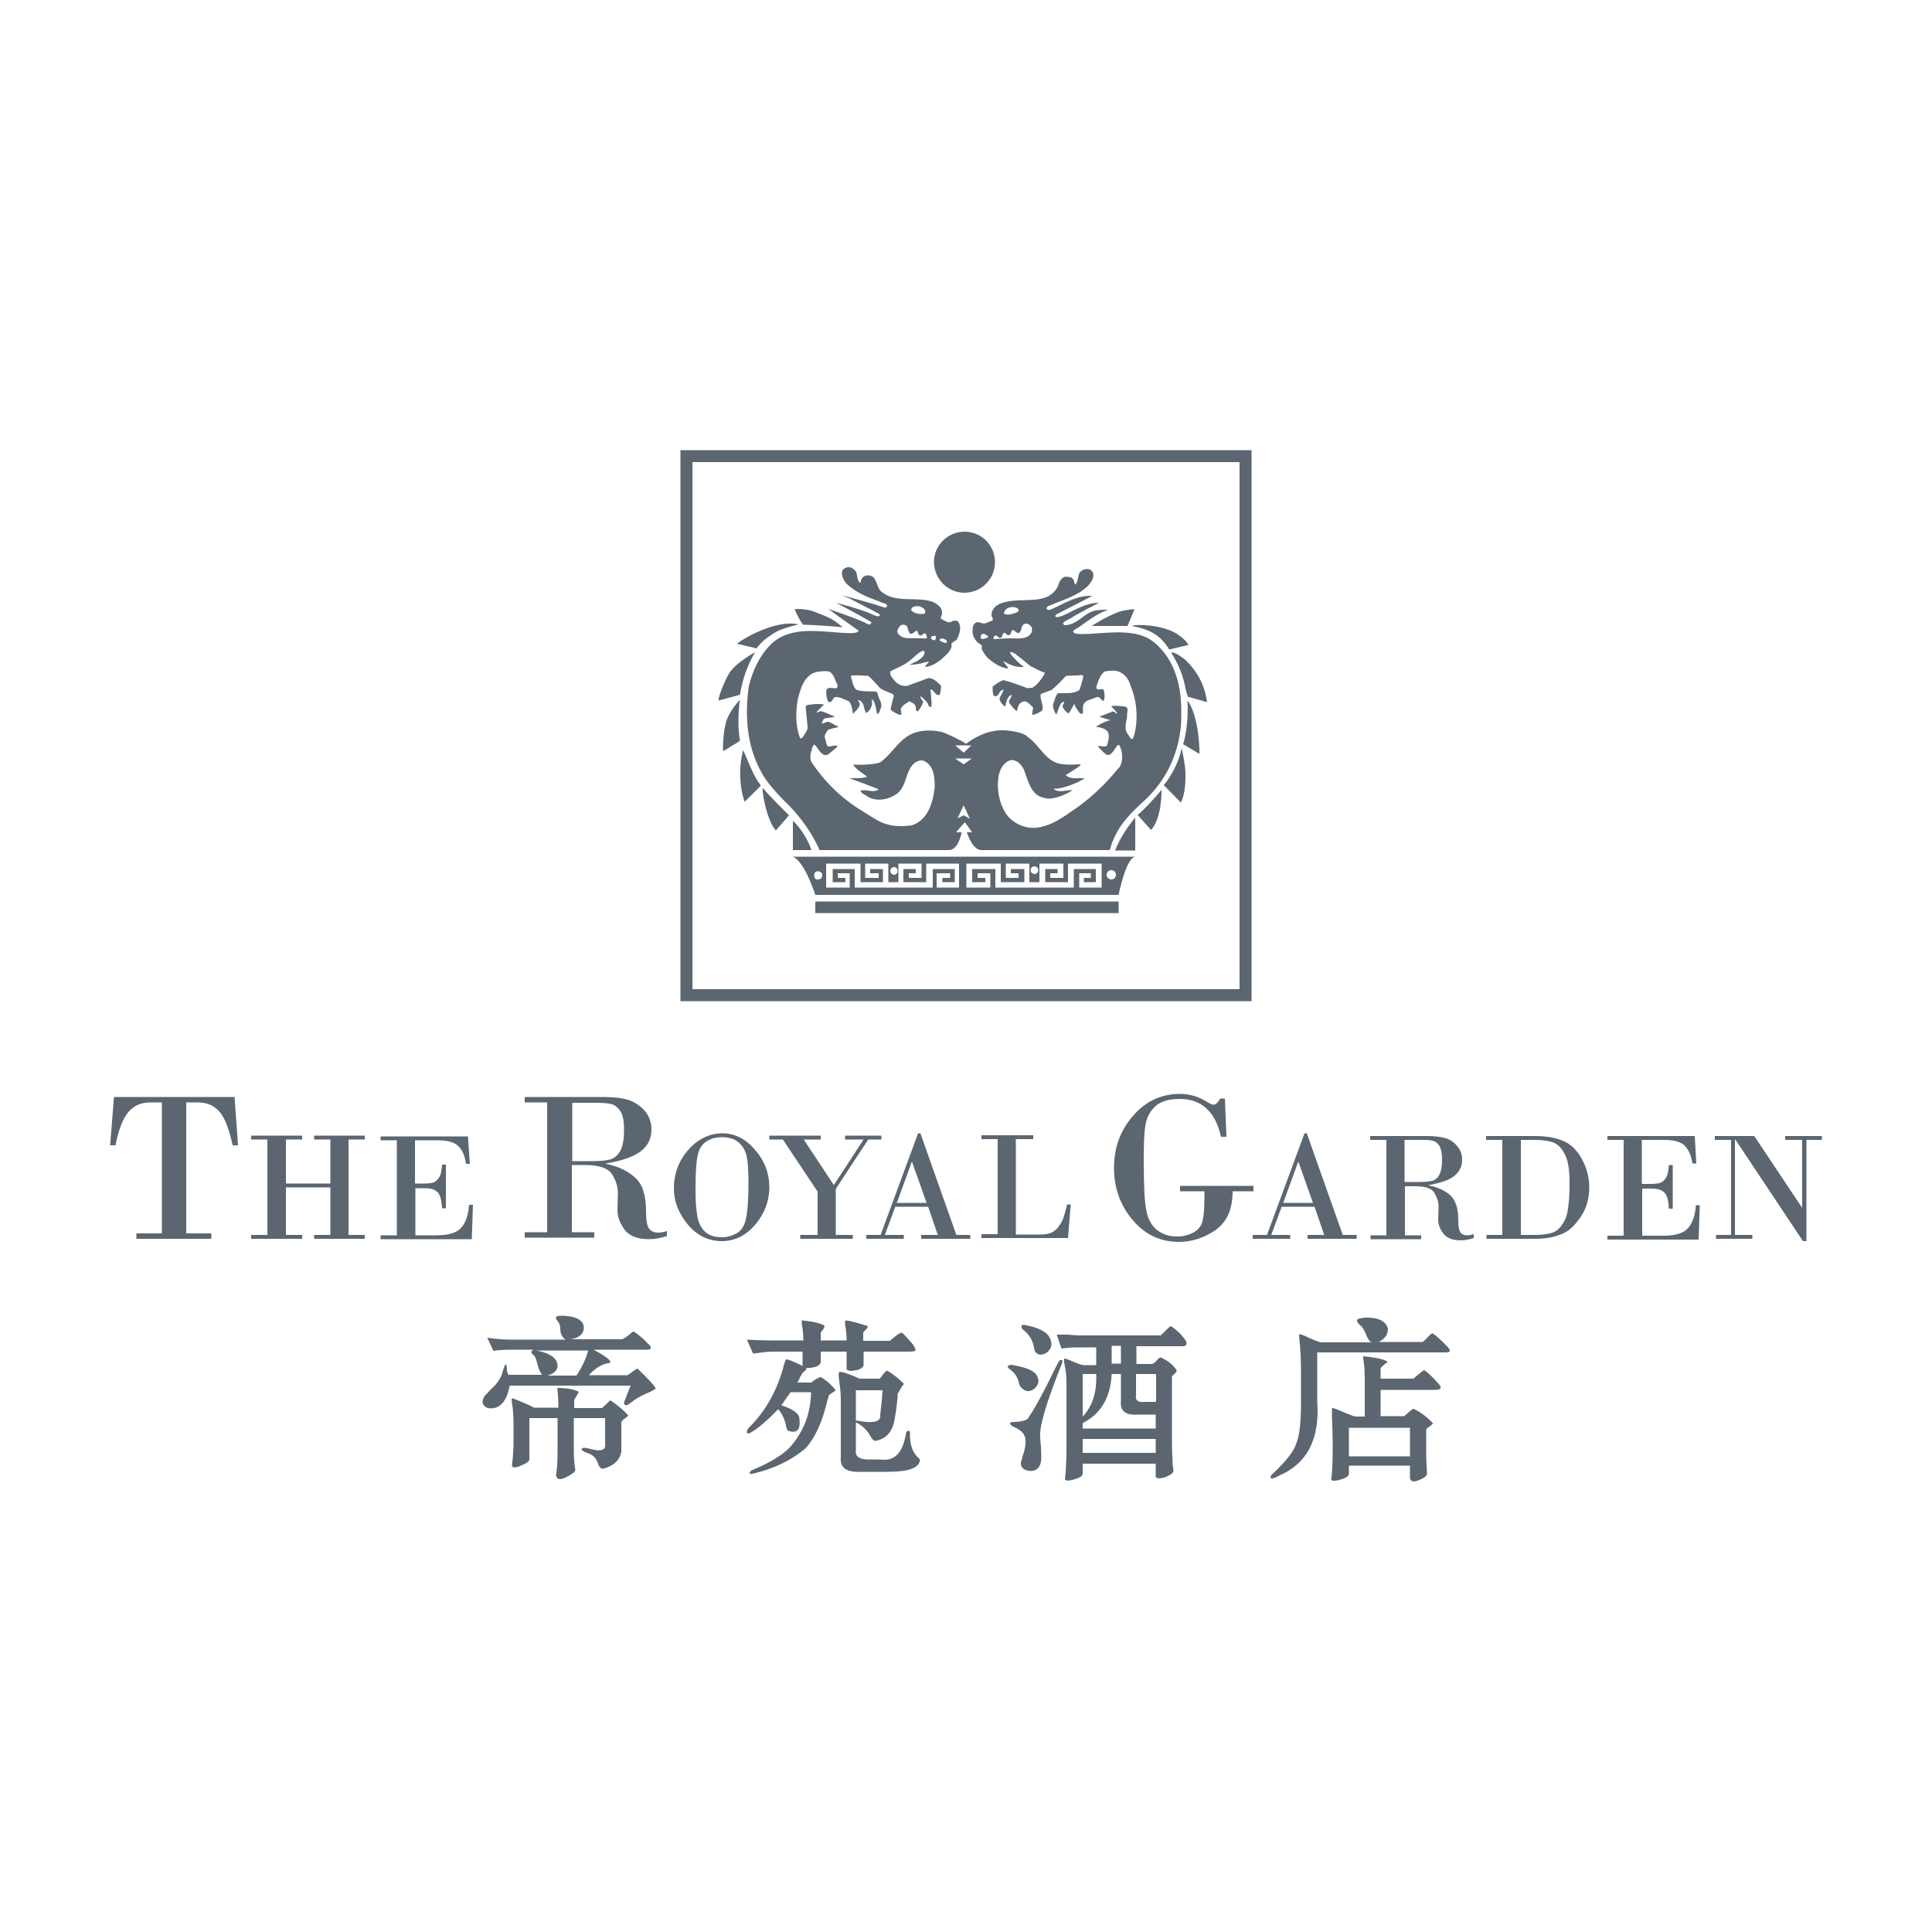 <?xml version="1.0" encoding="utf-8"?>
<!-- Generator: Adobe Illustrator 25.0.1, SVG Export Plug-In . SVG Version: 6.00 Build 0)  -->
<svg version="1.1" id="圖層_1" xmlns="http://www.w3.org/2000/svg" xmlns:xlink="http://www.w3.org/1999/xlink" x="0px" y="0px"
	 viewBox="0 0 500 500" style="enable-background:new 0 0 500 500;" xml:space="preserve">
<style type="text/css">
	.st0{fill:none;}
	.st1{fill-rule:evenodd;clip-rule:evenodd;fill:#5B6670;}
	.st2{fill:#5B6670;}
</style>
<rect class="st0" width="500" height="500"/>
<g>
	<path class="st1" d="M176.1,259.1h147.8V116.5H176.1V259.1z M320.8,256H179.2V119.6h141.6V256z M222.2,163.2
		c-0.1,0.2-0.2,0.4-0.3,0.4c-1.1,0.4-2.5,0.2-3.6,0.2c-6.3-0.4-13.5-1.7-18.3,2.5c-3.1,2.8-5.2,7-6.2,11.3c-1.1,7.5-0.5,15.3,3,21.8
		c1.3,2.7,3.6,5.1,5.6,7.3c4,3.7,7.5,8.3,9.7,13.3h33.4c2,0,2.9-2.5,3.4-4.6l-1.4,0c-0.1-0.1,2.2-2.6,2.2-2.6l1.9,2.6h-1.4
		c0.6,1.7,1.9,4.7,3.9,4.6h33.1c0.3-0.8,0.5-1.9,0.9-2.6c1.9-4.6,5.1-7.5,8.6-10.7c4.9-4.8,7.9-10.8,8.8-17.8c0.3-2,0.2-4,0.2-5.8
		c-0.1-5.6-1.6-11.1-5.1-15c-1-1.2-2.2-2.2-3.6-3c-5.1-2.5-11.7-1-17.2-1c-0.7-0.1-1.8,0.1-2.1-0.7c0.4-0.6,1.2-0.8,1.8-1.3
		c2.3-1.6,4.6-3.4,7.3-4.3c0,0-2.4-0.1-3.7,0.3c-2.8,0.8-4.3,3.6-7.5,3.7c-0.3,0-0.4-0.3-0.5-0.5c0.5-0.7,1.3-0.9,2-1.3
		c2.5-1.6,7.4-4,7.3-4c-3.6,0-6.5,2.1-9.5,3.4c-0.6,0.1-1.4,0.6-1.8,0.1c0-0.2,0.2-0.4,0.3-0.5c3.2-1.6,9.3-4.8,9.3-4.8l-0.8,0
		c-3.5,0.1-6.3,1.9-9.2,3.2c-0.6,0.2-1.1,0.7-1.7,0.3c-0.4-0.2,0-0.7,0.2-0.8c3.7-1.6,7.6-2.6,10.4-5.3c0.7-0.9,1.6-1.9,1.3-3.3
		c-0.2-0.3-0.5-0.8-0.8-0.9c-0.8-0.3-1.8-0.1-2.4,0.5c-1,0.8-0.4,2.6-1.5,3.4c-0.2-0.6-0.2-1.4-0.9-1.8c-0.5-0.2-1.2-0.3-1.8-0.2
		c-1.1,0.4-1.4,1.5-1.8,2.6c-2.9,5.3-10.1,2.2-15,4.4c-1.2,0.5-2.1,1.5-2.1,2.9c0,0.4,0.6,0.9,0.2,1.4l-1.5,0.6
		c-1.1,0.6-2-0.7-3,0.1c-0.5,0.4-0.6,1.2-0.6,1.9c-0.1,1.5,0.9,3,2.1,3.6c0.5,0.2,0.2,0.8,0.3,1.3c0.6,1,1.1,1.9,2,2.6
		c1.5,1.1,2.8,2.1,4.7,2.3l0.1-0.2c-0.4-0.5-1.4-1.7-1.2-1.7c1.5,0.9,3.2,1.7,5.2,1.5v-0.1c-1.3-0.8-3.8-3.5-3.5-3.7
		c0.5-0.2,0.8,0.2,1.2,0.3c1.4,1.1,2.7,2.1,4.1,3.3c1.3,0.6,2.4,1.3,3.7,1.7c0.1,0.2-1.8,3.3-3.3,3.9l-1.2,0.1
		c-2.1-0.8-4.1-1.5-6.2-2.1c-1.1,0.4-1.9,1-2.8,1.7c0,0-0.1,1.8,0.3,2.4c1.5,0.5,1.2-1.6,2.5-1.6c0.1,0.1-0.6,1.5-1,2.1
		c-0.2,1,1.4,2.4,1.5,2.2c0.2-1.1,0.4-2.5,1.6-3c0.3,0-0.5,1.1-0.7,1.8c0.4,1,1.9,2.5,2.1,2.4c0.2-0.9,0.4-2,1.3-2.3
		c1.2-0.7,2,0.7,2.8,1.3c0.2,0.4-0.4,1.9-0.1,2c0.9-0.1,1.7-0.6,2.5-1.1c0.4-0.9-0.1-2-0.3-2.9c0-0.5-0.4-1.2,0.2-1.5l2.5-0.9
		c1.4-1.1,2.6-2.4,3.8-3.7l2.7-0.1c0.5,0.1,1.1-0.3,1.6,0c0.3,0.2,0.1,0.6,0,0.9c-0.2,0.9-0.5,1.9-0.8,2.8c-1.5,1.2-3.8,0.8-5.6,0.9
		c-0.7,0.7-0.8,1.8-1.2,2.7c-0.3,1,0.3,2,0.7,2.8c0.2,0.1,0.7-1.9,1.2-2.7c0.2-0.3,0.5-0.6,0.9-0.6c0.1,0.6-0.5,0.7-0.4,1.3
		c0.3,0.7,0.8,1.3,1.5,1.7c0.2,0.1,1.6-2.6,1.6-2.6c-0.1,0.6,0.3,0.9,0.5,1.4c0.5,0.5,0.8,1.6,1.6,1.3c0.2-0.7-0.1-1.6,0.2-2.3
		c0.5-1.3,2-1.3,3.2-1.9c1.1-0.5,1.2,0.7,2,0.9c0.5-0.7,0.2-2.8-0.1-3c-0.7-0.2-1.7,0.5-1.8-0.6c0.5-1.5,0.9-2.9,2.1-4
		c0.9-0.2,2-0.3,3-0.2c2,0.4,3.3,2,3.8,3.9c1.6,3.8,2,8.4,1,12.5c-0.2,0.4-0.2,1.1-0.7,1.3c-0.5-0.3-0.7-0.9-1-1.3
		c-1.1-1.2-0.4-3.3-0.2-4.5c-0.2-0.9,0.6-2.2-0.4-2.6c-1.2-0.2-2.3-0.3-3.6-0.2l-0.1,0.1c0,0,1.7,1.7,1.5,1.9
		c-0.5,0-0.6-0.8-1.3-0.5l-3.1,1.2l-0.1,0.1c0.7,0.3,2.8,0.8,2.7,0.9c-1.4,0.3-2.6,1-3.7,1.7c0,0,1.9,0.2,2.6,0.8
		c1.3,0.9,0.6,2.6,0.4,3.8c-0.5,1-1.6,0.2-2.5,0.4c-0.1,0,1.3,1.5,2.1,2.1c0.3,0.3,0.9,0.2,1.2,0c0.8-0.7,1.2-1.6,1.9-2.4
		c0.4-0.2,0.5,0.5,0.7,0.7c0.6,1.8,0.7,4.3-0.8,5.6c-3,3.7-6.3,6.8-9.9,9.5c-3,2-5.8,4.4-9.5,5.3c-3.3,1-6.8-0.2-9-2.7
		c-2.2-2.9-3-7-2.3-10.7c0.4-1.7,1.4-3.3,3.1-3.8c1.6-0.1,2.7,1.1,3.4,2.5c1.1,2.9,1.8,6.7,5.3,7.3c2.5,0.9,7.4-1.9,7.2-2
		c-1.5-0.1-3.5,0.8-4.8-0.3l0.1-0.1c2.7,0.2,8.1-2.5,7.8-2.7c-1.6-0.1-3.6,0.4-4.8-0.8c0.9-0.6,3.9-2.3,3.9-2.8
		c-1.4,0-2.9,0.2-4.4,0c-4.5-0.2-6-4.7-9.2-7c-1.3-1.2-3.1-1.4-4.9-1.7c-4-0.5-7.4,0.8-10.2,2.7c0,0-0.6,0.4-1,0.7
		c-0.6-0.6-5.2-2.8-6.4-3.1c-2.3-0.5-4.9-0.5-7.1,0.3c-4,1.6-5.3,5.1-8.7,7.6c-2.1,0.8-7,0.6-7,0.6c0.8,1.4,3.7,3,3.6,3.1
		c-1.4,0.6-3,0.3-4.6,0.4c0,0,7.2,2.6,7.6,2.9c-1.3,1-3.1-0.1-4.7,0.3c0.2,0.9,1.4,1.1,2.1,1.7c2.4,1.3,5.5,0.5,7.5-1
		c2.4-2.1,2-5.6,4.2-7.7c0.7-0.6,1.8-1.1,2.8-0.6c2.4,1.3,2.6,4.1,2.6,6.6c-0.4,4.2-1.8,8.6-5.9,10c-6.8,0.9-9-1.4-12.5-3.5
		c-5.7-3.4-9.8-7.5-13.4-12.7c-0.6-1-0.4-2.3,0-3.4c0.1-0.5,0.2-1.1,0.7-1.3c0.8,0.7,1.1,1.7,2,2.4c1.3,1,2.2-0.6,3.2-1.2
		c0.2-0.3,0.7-0.5,0.7-0.9c-0.8-0.2-1.5,0.2-2.4,0.2c-0.5-0.4-0.5-1.2-0.7-1.9c-0.5-0.9,0.2-1.7,0.7-2.4c0.8-0.4,2.9-0.7,2.7-0.8
		l-2.3-1.2c-0.6-0.3-1.3,0.2-1.9,0.4l-0.1-0.1c0.1-0.5,0.3-1.1,0.8-1.3c0.8-0.1,2.6-0.3,2.5-0.5c-1.2-0.4-2.2-1-3.4-1.3
		c-0.5-0.2-0.9,0.3-1.2,0.3l0-0.2c0.5-0.6,1.9-1.8,1.8-1.9c-1.5-0.2-2.4-0.1-3.9,0.1c-0.3,0.1-0.8,0.1-0.8,0.6
		c0.2,1.8,0.3,3.3,0.5,5c0.1,0.8-0.4,1.4-0.8,2.1c-0.3,0.4-0.5,1-1.1,1c-1.3-3.2-1.2-6.9-0.6-10.3c0.6-2,1.1-4.4,2.8-5.8
		c1-1.1,2.7-1.3,4.3-1.3c2.1-0.2,2.3,2.1,3.1,3.4c0.5,2.1-2.1,0.1-2.8,1.4c-0.2,1,0,2.2,0.5,3.2c1,0.2,1-0.9,1.7-1.3
		c1.1-0.1,2.1,0.5,3.2,0.9c1.4,0.5,1.3,3.6,1.5,3.4c0.5-0.6,1.4-1.3,1.6-2.1c0.4-0.6-0.3-0.9-0.3-1.4c0.6,0,1.1,0.6,1.3,1.1
		c0.2,0.8,0.6,2.3,0.8,2.2c1-0.6,1.6-1.8,1.5-3c-0.1-0.1-0.2-0.4,0-0.5c1,0.6,1.1,3.9,1.4,3.8c0.4-0.2,0.6-0.7,0.7-1.2
		c0.9-1.5-0.5-2.7-0.7-4.2l-0.3-0.4c-1.7-0.2-3.6,0.1-5.2-0.5c-0.9-0.9-1-2.2-1.4-3.4l0.2-0.3c1.4-0.1,3,0.1,4.3,0.1
		c0.9,0.7,1.6,1.7,2.5,2.5c0.6,1.1,2,1.4,3.1,1.9c0.4,0.2,1,0.3,1,0.9c-0.3,1.1-0.6,2.2-0.8,3.3c0.1,0.5,0.7,0.6,1,0.9
		c0.6,0.2,1.2,0.8,1.8,0.5l-0.2-1.3c0.3-1.1,1.4-1.5,2.2-2.1c0.5,0.3,1.3,0.4,1.6,1.2c0.3,0.4-0.1,1.3,0.6,1.4
		c0.6-0.5,1.5-2.3,1.4-2.5c-0.2-0.5-0.8-0.9-0.7-1.4c0.7,0.4,1.3,1.1,1.8,1.7c0.3,0.4,0.3,1.3,1,1c0.3-0.6-0.3-4.4-0.1-4.5
		c0.9,0.2,1.2,1.9,2.3,1.4c0.2-0.7,0.4-1.6,0.3-2.4c-0.9-0.8-1.9-2-3.3-1.9l-5.4,2c-1.4,0.2-2.7-0.5-3.5-1.6
		c-0.5-0.6-1.1-1.3-0.9-2.1c1.4-0.9,3.2-1.4,4.6-2.5c1.3-0.9,2.2-2.1,3.6-2.8c0.4-0.1,0.7,0,0.7,0.3c-0.1,1.2-1.1,1.7-2,2.3
		c-0.6,0.3-1.3,0.6-1.9,1c0,0,2.6-0.2,3.6-0.6c0.5-0.2,1.6-0.3,1.4-0.2c-0.2,0.4-0.9,0.8-1,1.3c1.5-0.1,2.8-0.9,3.9-1.7
		c1.2-1.1,2.5-2,3-3.6c-0.5-1.3,1.3-1.2,1.5-2.2c0.7-1.4,1.1-3.2,0-4.4c-0.5,0-1-0.2-1.4,0.1c-1,0.7-2-0.3-2.8-0.6
		c-0.4-0.5,0.3-1,0.2-1.5c0.1-1.4-1.1-2.3-2.3-2.9c-4-1.5-9.5,0.3-13-2.4c-1.3-0.7-1.4-2.4-2.2-3.7c-0.3-0.5-1-0.8-1.7-0.8
		c-0.6,0-1.3,0.3-1.6,0.9c-0.3,0.3-0.1,1-0.5,1c-0.7-0.7-0.6-1.8-0.9-2.7c-0.3-0.6-0.8-0.9-1.3-1.2c-0.8-0.3-1.7,0-2.2,0.6
		c-0.6,1.2,0.2,2.6,0.9,3.5c2.5,2.4,5.6,3.6,8.7,4.7c0.6,0.5,1.8,0.2,1.9,1.2c-0.1,0.3-0.5,0.4-0.8,0.3c-3.4-1.2-10.8-3.1-10.8-3.1
		c0.6,0.3,1.3,0.6,1.9,0.8c2.4,1.3,4.9,2.5,7.3,3.8c0.2,0.2,0.5,0.2,0.5,0.6c-0.4,0.4-0.9,0.1-1.3,0c-3.2-1.6-10-3.3-10-3.3
		c2.1,1.1,8.2,4.4,9.1,5c0.1,0.1-0.1,0.4-0.2,0.5c-0.6,0.3-1.1-0.2-1.5-0.4c-3.1-1.4-9.4-3.5-9.4-3.5
		C215.4,158.4,221.2,162.5,222.2,163.2 M254.3,165.4c-0.1,0-0.5-0.2-0.5-0.3c-0.1-0.5,0.1-0.9,0.6-1.1c0.6,0.1,1.3,0.6,1.3,0.7
		C255.8,165.2,254.8,165.2,254.3,165.4 M261.3,157.2c0.8-0.2,1.8-0.1,2.3,0.5l0,0.5c-0.8,0.6-3.1,1.2-3.8,0.6
		C259.9,158,260.5,157.4,261.3,157.2 M267,163.6c-0.9,2-3.6,1.6-5.7,1.6c-1.3,0-2.6,0.1-3.9,0.2c-0.4,0.1-0.3-0.4-0.2-0.6
		c0.1-0.3,0.4-0.3,0.7-0.3c0.4,0.2,0.7,0.8,1.2,0.5c0.4-0.3,0.3-1.4,1-1.2c0.3,0.3,0.7,0.8,1.2,0.5c0.4-0.3,0.4-1.1,0.8-1.3
		c0.7,0.2,1.1,1.2,1.8,0.7c0.6-0.7,0.3-2.1,1.5-2.3c0.7-0.1,1.2,0.4,1.6,0.9C267.1,162.8,267.1,163.2,267,163.6 M247.2,192.9h4.2
		l-2,1.9L247.2,192.9z M251.5,196.3l-2.1,1.5l-2.2-1.5H251.5z M249.4,208.4l1.6,3.5l-1.6-0.9l-1.6,0.8L249.4,208.4z M244.6,165.7
		c0-0.9,1.5,1.6-1,0.3c-0.2,0-0.4-0.2-0.4-0.4C243.3,165.1,244.6,165.1,244.6,165.7 M241.5,164.6c1.1,0,0.5-0.5,0.7,0.5
		c0,0.3-0.2,0.5-0.3,0.6c-0.4,0-0.8-0.2-1-0.5C240.9,164.9,241.2,164.5,241.5,164.6 M239.2,157.6c0.2,0.4,0.4,0.8,0.1,1.2
		c-1.4,0.4-3.3-0.3-3.5-1l0.2-0.5C236.9,156.6,238.3,156.8,239.2,157.6 M233,161.9c0.3-0.2,0.7-0.3,1-0.2c0.3,0,0.6,0.2,0.8,0.5
		c0.1,0.6,0.4,1.2,0.6,1.7c0.8,0.5,1.2-0.6,1.9-0.7c0.3,0.4,0.3,1.1,0.8,1.3c0.6,0,0.9-0.7,1.4-0.6c0.2,0.4,0.4,0.8,0.4,1.2
		c-0.7,0.3-1.2,0-2,0.1c-1.2-0.1-2.7,0.1-4-0.2c-0.8-0.3-1.5-0.7-1.7-1.6C232.3,162.8,232.7,162.3,233,161.9 M208,161.7
		c3,0,7,0.4,10.1,0.6c0,0-2-1.6-2.9-2.1c-1.1-0.6-3-1.3-4.2-1.8c-1.7-0.8-5.7-1-5.3-0.6C206,158.5,207.5,161.7,208,161.7 M282.5,162
		l9.3,0l1.8-4.3c-0.8-0.1-2.5,0.3-3.2,0.4C287.3,158.9,282.5,162,282.5,162 M190.8,166.6l3.3,0.8l1.7,0.4c1.2-1.8,3.5-3.4,5.3-4.4
		c2-1,5.6-1.8,5.6-1.8C200.1,160.1,190.5,166.5,190.8,166.6 M293,162c1.4,0.3,2.7,0.6,3.9,1.1c2.6,1,4.4,2.8,5.7,5l5-1.2
		c-0.8-1.3-2.2-2.4-3.6-3.2C299.7,161.4,292.9,161.6,293,162 M191.5,179.8c0.6-3.9,2-7.8,3.9-11c0,0-5.4,2.9-6.9,5.8
		c-1.2,2.1-2.8,6.3-2.5,6.7L191.5,179.8z M307.1,171.1c-0.5-0.6-3.3-2.6-4-2.2c2,3.2,3.1,5.9,3.8,9.7l0.5,1.7l5,1.4
		c0,0-0.4-2.2-0.6-2.8C310.9,175.7,309.1,173.1,307.1,171.1 M191.5,191.7c-0.9-5.4,0-10.6,0-10.6c0,0-3,3-3.7,6.2
		c-0.5,2-0.7,3.9-0.7,7c0.2,0.2,2.2-1.3,3.2-1.8C191.1,192,191.5,191.7,191.5,191.7 M307.3,181.3c0,0,0.5,5.8-1.1,11.3l4.2,2.5
		C310.5,195.1,310.4,185.3,307.3,181.3 M192.3,194.2c-1.1,4.2-1,9.2,0.4,13.3c0,0,3-2.9,4.2-4.2L196,202
		C194.6,199.9,192.2,193.5,192.3,194.2 M305.8,193.6c-0.5,3.1-2.6,7.2-4.6,9.6l4.4,4.5c1-1.9,1.2-4.7,1.2-6.9
		C306.9,198.3,305.8,193.6,305.8,193.6 M197.5,204c-0.6-0.3,0.9,8.5,3.3,10.9l3.4-3.9C203.6,210.4,198.8,205.7,197.5,204
		 M300.6,204.4c-0.8,1.1-4.9,5.6-6.2,6.5l3.5,3.9C300.8,211.6,300.6,204.4,300.6,204.4 M210,220c-0.9-2.8-2.9-5.8-4.8-7.6v7.6H210z
		 M288.6,220.1h5.2v-8.5C293.8,211.6,290.3,215.6,288.6,220.1 M211,236.3h78.5v-3H211V236.3z M249.6,153.4c4.3,0,7.9-3.5,7.9-7.9
		c0-4.4-3.5-7.9-7.9-7.9c-4.3,0-7.9,3.5-7.9,7.9C241.8,149.9,245.3,153.4,249.6,153.4 M205.2,221.7c3.1,1.3,5.8,9.9,5.8,9.9l78.5,0
		c0,0,1.9-9.8,4.4-9.9H205.2z M212.4,227.4c-0.2,0.2-0.7,0.2-1,0.2c-0.3,0-0.5-0.3-0.6-0.5c-0.2-0.5-0.1-1.1,0.2-1.4
		c0.5-0.4,1.4-0.2,1.7,0.3C212.9,226.5,212.8,227.1,212.4,227.4 M285,229.7h-5.7c0-0.1,0-3.7,0-3.7h3v1.2h-1.8v1.1h3.1v-3.4h-5.7
		v4.8h-20.3v-4.8h-6v3.4h3.4v-1.1H253V226h3.3v3.7h-6.2v-6.2h8.9v4.8h6.1v-3.4h-3.5v1.1h2v1.2h-3.3v-3.7h6.1v4.8h2.6v-4.8h6.2v3.7
		h-3.4V226h1.9v-1.1h-3.2v3.4c1.8,0,5.9,0,5.9,0v-4.8h8.7V229.7z M230.4,225.4c0-0.5,0.4-1,1-1c0.5,0,0.9,0.4,0.9,1
		c0,0.5-0.4,1-0.9,1C230.8,226.3,230.4,225.9,230.4,225.4 M266.7,225.2c0-0.5,0.4-1,1-1c0.5,0,1,0.4,1,1c0,0.5-0.4,1-1,1
		C267.1,226.1,266.7,225.7,266.7,225.2 M248.5,229.7h-6.1V226h3.5v1.2h-2v1.1h3.2v-3.4h-5.7v4.8h-20.2v-4.8h-5.7c0,1,0,3.4,0,3.4
		h3.3v-1.1h-2c0.1-0.3,0-1.2,0-1.2h3.1v3.7h-6.1v-6.2h8.9v4.8h5.8v-3.4h-3.3v1.1h2.2v1.2h-0.1h-3.4v-3.7h6v4.8h2.6v-4.8h6v3.7h-3.3
		V226h1.8v-1.1h-3.2v3.4c0,0,5.9,0,5.9,0v-4.8h8.5V229.7z M286.4,226.4c0-0.7,0.5-1.2,1.2-1.2c0.7,0,1.2,0.5,1.2,1.2
		c0,0.7-0.5,1.2-1.2,1.2C287,227.6,286.4,227.1,286.4,226.4"/>
	<g>
		<path class="st2" d="M29.5,283.9h31.2l0.9,12.5h-1.4c-0.9-4.2-2-7.1-3.4-8.7c-1.4-1.6-3.3-2.4-5.6-2.4h-3v33.9h6.5v1.4H35.3v-1.4
			h6.6v-33.9h-3c-2.3,0-4.2,0.8-5.6,2.4c-1.4,1.6-2.6,4.5-3.4,8.7h-1.4L29.5,283.9z"/>
		<polygon class="st2" points="69.2,319.6 69.2,294.9 65,294.9 65,293.9 78.2,293.9 78.2,294.9 74,294.9 74,306.3 85.5,306.3 
			85.5,294.9 81.3,294.9 81.3,293.9 94.4,293.9 94.4,294.9 90.2,294.9 90.2,319.6 94.4,319.6 94.4,320.6 81.3,320.6 81.3,319.6 
			85.5,319.6 85.5,307.3 74,307.3 74,319.6 78.2,319.6 78.2,320.6 65,320.6 65,319.6 		"/>
		<path class="st2" d="M107.4,294.9v11.4h2.4c0.8,0,1.6-0.1,2.2-0.2c0.6-0.2,1.1-0.6,1.6-1.3c0.5-0.7,0.7-1.9,0.8-3.4h1v11.3h-1
			c-0.1-2.1-0.5-3.6-1.2-4.2c-0.7-0.7-1.8-1-3.3-1h-2.4v12.2h5.4c3.1,0,5.2-0.6,6.4-1.9c1.2-1.3,1.9-3.3,2.1-6h1l-0.3,8.9H98.5v-1
			h4.2v-24.6h-4.2v-1h22.6l0.5,7.1h-1c-0.3-2.2-1-3.7-2.1-4.7c-1.1-1-2.9-1.4-5.4-1.4H107.4z"/>
		<path class="st2" d="M141.6,319.2v-33.9h-5.8v-1.4h20.1c2.6,0,4.8,0.2,6.5,0.7c1.7,0.5,3.1,1.4,4.4,2.8c1.2,1.4,1.8,3.1,1.8,4.9
			c0,2.3-0.9,4.2-2.7,5.6c-1.8,1.4-4.8,2.5-9.1,3.2v0.1c3.1,0.6,5.6,1.8,7.5,3.5c2,1.7,2.9,4.7,2.9,8.8c0,2.4,0.3,3.9,0.8,4.5
			c0.6,0.7,1.3,1,2.3,1c0.6,0,1.4-0.1,2.3-0.4v1.3c-1.6,0.5-3.1,0.8-4.6,0.8c-3,0-5.1-0.8-6.4-2.5c-1.2-1.7-1.8-3.3-1.8-4.9l0.1-4.6
			c0-1.6-0.5-3.2-1.5-4.8c-1-1.6-3.4-2.4-7-2.4h-3.4v17.4h5.8v1.4h-18v-1.4H141.6z M148.1,285.3v15.2h4.9c2.1,0,3.7-0.1,4.8-0.4
			c1.1-0.3,2-1,2.7-2.2c0.7-1.2,1-3.1,1-5.7c0-2.1-0.3-3.7-1-4.7c-0.7-1-1.5-1.6-2.4-1.8c-1-0.2-2.2-0.3-3.8-0.3H148.1z"/>
		<path class="st2" d="M186.8,321.2c-3.4,0-6.4-1.4-8.8-4.3c-2.4-2.9-3.6-6-3.6-9.3c0-3.9,1.3-7.3,3.8-10.1c2.5-2.8,5.5-4.2,8.8-4.2
			c3.1,0,6,1.4,8.4,4.3c2.5,2.8,3.7,6.1,3.7,9.6c0,3.7-1.3,7-3.7,9.8C193,319.8,190.1,321.2,186.8,321.2 M186.9,294.3
			c-1.5,0-2.8,0.3-3.9,1c-1.2,0.7-2,1.8-2.4,3.5c-0.4,1.7-0.6,4.5-0.6,8.7c0,2.9,0.1,5.1,0.4,6.8c0.2,1.7,0.8,3.1,1.8,4.2
			c1,1.1,2.5,1.7,4.6,1.7c1.3,0,2.5-0.3,3.8-1c1.3-0.7,2.1-2,2.5-4c0.4-2,0.6-5,0.6-9.1c0-3.7-0.2-6.3-0.7-7.7
			c-0.5-1.4-1.3-2.4-2.3-3.1C189.6,294.6,188.3,294.3,186.9,294.3"/>
		<polygon class="st2" points="199.1,293.9 212.4,293.9 212.4,294.9 208,294.9 215.8,306.7 223.5,294.9 218.7,294.9 218.7,293.9 
			228.1,293.9 228.1,294.9 224.7,294.9 216.3,307.7 216.3,319.6 220.7,319.6 220.7,320.6 207.1,320.6 207.1,319.6 211.6,319.6 
			211.6,308.4 202.6,294.9 199.1,294.9 		"/>
		<path class="st2" d="M240.2,312.3h-8.5l-2.7,7.3h4.9v1h-9.7v-1h3.7l9.7-26.3h0.6l9.3,26.3h3.6v1h-12.7v-1h4.3L240.2,312.3z
			 M232.1,311.3h7.7l-3.8-10.7H236L232.1,311.3z"/>
		<path class="st2" d="M262.9,294.9v24.6h6c1.2,0,2.1-0.1,2.7-0.3c0.7-0.2,1.3-0.6,2-1.3c0.6-0.7,1.1-1.5,1.5-2.4
			c0.3-0.9,0.7-2.2,1.1-3.8h0.9l-0.7,8.7h-22.4v-1h4.2v-24.6h-4.2v-1h13.4v1H262.9z"/>
		<path class="st2" d="M311.6,308.3h-6.2v-1.4h19v1.4H319c0,4.7-1.5,8-4.5,10.1c-3,2-6.1,3-9.4,3c-4.8,0-8.8-1.9-12-5.7
			c-3.2-3.8-4.8-8.3-4.8-13.4c0-5.2,1.6-9.7,4.9-13.5c3.3-3.8,7.3-5.7,12.2-5.7c2.5,0,4.9,0.7,7.2,2.2c0.7,0.4,1.2,0.6,1.4,0.6
			c0.6,0,1.2-0.5,1.8-1.6h1.2l0.4,9.9h-1.4c-1.5-6.6-5.1-9.8-10.7-9.8c-2.9,0-5.1,0.7-6.4,2c-1.4,1.3-2.2,3-2.5,5
			c-0.3,2-0.4,4.9-0.4,8.6c0,6.7,0.2,11.2,0.7,13.4c0.4,2.2,1.4,3.8,2.7,4.9c1.4,1.1,3.1,1.7,5.1,1.7c1.6,0,3-0.3,4.3-1
			c1.3-0.7,2-1.6,2.4-2.9c0.3-1.3,0.5-3.2,0.5-5.8V308.3z"/>
		<path class="st2" d="M340.2,312.3h-8.5l-2.7,7.3h4.9v1h-9.7v-1h3.7l9.7-26.3h0.6l9.3,26.3h3.6v1h-12.7v-1h4.3L340.2,312.3z
			 M332.1,311.3h7.7l-3.8-10.7H336L332.1,311.3z"/>
		<path class="st2" d="M358.8,319.6v-24.6h-4.2v-1h14.6c1.9,0,3.5,0.2,4.7,0.5c1.2,0.3,2.3,1,3.2,2.1c0.9,1,1.3,2.2,1.3,3.6
			c0,1.7-0.7,3-2,4.1c-1.3,1.1-3.5,1.8-6.6,2.4v0.1c2.2,0.4,4.1,1.3,5.5,2.5c1.4,1.3,2.1,3.4,2.1,6.4c0,1.7,0.2,2.8,0.6,3.3
			c0.4,0.5,1,0.7,1.7,0.7c0.5,0,1-0.1,1.7-0.3v1c-1.2,0.4-2.3,0.6-3.3,0.6c-2.2,0-3.7-0.6-4.6-1.8c-0.9-1.2-1.3-2.4-1.3-3.6l0.1-3.4
			c0-1.2-0.4-2.3-1.1-3.5c-0.7-1.2-2.4-1.7-5.1-1.7h-2.5v12.7h4.2v1h-13.1v-1H358.8z M363.5,294.9v11h3.6c1.5,0,2.7-0.1,3.5-0.3
			c0.8-0.2,1.5-0.7,1.9-1.6c0.5-0.9,0.7-2.2,0.7-4.1c0-1.5-0.3-2.7-0.7-3.4c-0.5-0.7-1.1-1.2-1.8-1.3c-0.7-0.2-1.6-0.2-2.7-0.2
			H363.5z"/>
		<path class="st2" d="M388.8,319.6V295h-4.2v-1h12.6c2.8,0,5.2,0.4,7.2,1.2c2,0.8,3.6,2.3,4.9,4.6c1.3,2.3,2,4.8,2,7.5
			c0,2.8-0.7,5.4-2.2,7.6c-1.5,2.2-3.1,3.8-5,4.5c-1.9,0.8-4.2,1.2-6.9,1.2h-12.5v-1H388.8z M393.6,295v24.6h3.5
			c1.8,0,3.3-0.2,4.4-0.5c1.1-0.3,2.1-1.1,2.8-2.2c0.8-1.1,1.3-2.5,1.5-4.2c0.3-1.7,0.4-3.9,0.4-6.7c0-3.3-0.4-5.8-1.3-7.4
			c-0.8-1.6-1.9-2.6-3.1-3c-1.2-0.4-2.8-0.6-4.8-0.6H393.6z"/>
		<path class="st2" d="M424.9,295v11.4h2.4c0.8,0,1.6-0.1,2.2-0.2c0.6-0.2,1.1-0.6,1.6-1.3c0.5-0.7,0.7-1.9,0.8-3.4h1v11.3h-1
			c-0.1-2.2-0.5-3.6-1.2-4.2c-0.7-0.7-1.8-1-3.3-1h-2.4v12.2h5.4c3.1,0,5.2-0.6,6.4-1.9c1.2-1.3,1.9-3.3,2.1-6h1l-0.3,8.9H416v-1
			h4.2V295H416v-1h22.6l0.4,7.1h-1c-0.3-2.2-1.1-3.7-2.1-4.7c-1.1-1-2.9-1.4-5.4-1.4H424.9z"/>
		<polygon class="st2" points="467.5,295 467.5,321.2 466.6,321.2 449.1,294.9 449,294.9 449,319.6 453.5,319.6 453.5,320.6 
			444.1,320.6 444.1,319.6 448,319.6 448,295 443.8,295 443.8,294 454,294 466.4,312.6 466.4,312.6 466.4,295 462,295 462,294 
			471.5,294 471.5,295 		"/>
	</g>
	<g>
		<path class="st2" d="M132.8,346.7h13.6c-0.8-0.5-1.3-1.3-1.4-2.6c0-0.9-0.2-1.6-0.6-2.1c-0.5-0.6-0.7-1-0.4-1.2
			c0.1-0.2,0.7-0.3,1.8-0.3c3.6,0.2,5.3,1.3,5.3,3.2c-0.1,1.6-1.3,2.6-3.5,2.9H161c0.1,0,0.7-0.3,1.6-1c0.8-0.7,1.2-1,1.4-1
			c0.1,0,1.1,0.7,2.8,2.2c0.5,0.6,0.9,1,1.2,1.2c0.4,0.5,0.5,0.8,0.4,1c-0.1,0.2-0.5,0.3-1.2,0.3h-13.6c3.2,1.7,4.6,2.8,4.3,3.3
			c0,0.1-0.2,0.2-0.6,0.2c-1.7,0.3-3.4,1.4-4.9,3.1h10l1-0.7c0.9-0.7,1.4-1,1.6-1c2.6,2.5,4.2,4.2,4.7,5.1c-0.1,0.2-0.6,0.5-1.4,0.9
			c-1.8,0.7-3.5,1.6-4.9,2.7c-0.8,0.7-1.3,0.9-1.6,0.7c-0.4-0.1-0.4-0.6,0-1.4c0-0.1,0.5-1.3,1.4-3.6h-31.3
			c-0.8,4.3-2.7,6.3-5.7,5.8c-1.4-0.6-1.7-1.6-0.8-3.1c0.3-0.3,0.8-0.9,1.6-1.7c1.7-1.5,2.8-3.1,3.2-5c0.3-0.9,0.5-1.4,0.6-1.5
			c0.3,0.1,0.4,0.6,0.4,1.5c0,0.3,0.1,0.7,0.4,1.2h8.7c-0.5-0.6-0.9-1.5-1.2-2.7c-0.3-1.3-0.6-2.1-1-2.4c-0.8-0.6-0.8-1,0-1.4h-5.9
			c-1.7,0-3.2,0.1-4.5,0.3l-1.6-3.4C128.6,346.6,130.9,346.7,132.8,346.7 M132.5,379.1c0.3-2.2,0.4-4.2,0.4-6.2v-4.3
			c0-1.9-0.1-3.8-0.4-5.5c-0.1-0.8-0.1-1.2,0-1.2c0.1-0.1,1.6,0.5,4.3,1.7l1.4,0.7h6.3c0-1.8-0.1-3.3-0.2-4.4
			c-0.1-0.3-0.1-0.6,0-0.7c2.4,0,4.2,0.3,5.5,1c0,0.1-0.3,0.6-0.8,1.4l-0.4,0.7v2.1h7.1c0.1,0,0.5-0.3,1.2-1l1-1
			c1.8,1.1,3.4,2.5,4.7,3.9c0,0.1-0.4,0.5-1.2,1l-0.6,0.7v7.7c-0.4,2.2-2,3.7-4.7,4.4c-0.7,0-1.1-0.5-1.4-1.5
			c-0.5-1.4-1.4-2.2-2.8-2.6c-0.9-0.3-1.4-0.7-1.4-1c0.1-0.3,0.7-0.4,1.6-0.2c3.3,1,4.8,0.6,4.5-1.2V367h-8.1v8.4
			c0,1.7,0.1,3.4,0.4,5c0,0.5-0.8,1.1-2.4,1.9c-1.6,0.8-2.4,0.6-2.6-0.5c0.3-1.7,0.4-3.9,0.4-6.5V367H137v10.6
			c0,0.6-0.7,1.1-2.2,1.7C133.2,380,132.5,379.9,132.5,379.1 M144.3,353.6c-0.1,1.1-1,1.9-2.6,2.4h7.5c1.6-2.5,2.6-4.7,3-6.5h-13.4
			C142.4,350.2,144.3,351.5,144.3,353.6"/>
		<path class="st2" d="M207.9,349.8h-8.1c-0.7,0-1.8,0.1-3.3,0.3c-0.7,0.1-1.2,0.2-1.6,0.2l-1.6-3.6c1.4,0.1,3.7,0.2,6.9,0.2h7.7
			c0-1.3-0.1-2.7-0.4-4.3v-0.9c3,0.3,5,0.8,5.9,1.4c0,0.2-0.1,0.6-0.4,1c-0.3,0.3-0.5,0.6-0.6,0.9v1.9h6.7c0-1.3-0.1-2.6-0.4-4.1v-1
			c0.3-0.2,2.2,0.2,5.9,1.4c0,0.2-0.2,0.6-0.6,1c-0.3,0.2-0.5,0.5-0.6,0.7v2.1h6.9c1.6-1.4,2.6-2.1,3-2.1c0.3,0,1,0.8,2.4,2.4
			c0.3,0.3,0.5,0.6,0.6,0.7c0.5,0.8,0.7,1.3,0.6,1.5c-0.1,0.2-0.7,0.3-1.8,0.3h-11.6v3.3c0,0.7-0.6,1.2-1.8,1.5
			c-1.6,0.3-2.4,0.2-2.6-0.3v-4.5h-6.7v2.6c0,1-1.3,1.6-3.9,1.7c0.3,0.1,0.2,0.3-0.2,0.7c-0.3,0.2-0.5,0.4-0.6,0.5
			c-0.1,0.2-0.3,0.6-0.6,1c-0.3,0.7-0.5,1.2-0.8,1.5h3.7c0.1-0.1,0.3-0.3,0.6-0.5c0.9-0.6,1.5-0.9,1.8-0.9c1.3,0.7,2.6,1.8,3.9,3.4
			l-0.4,0.3c-0.8,0.5-1.2,0.8-1.4,1c0,0.1-0.1,0.6-0.4,1.4c-1.3,5.6-3.2,9.6-5.5,12.2c-3.7,3.2-8.3,5.4-13.8,6.7
			c-0.4,0.1-0.7,0.1-0.8-0.2c0-0.2,0.2-0.5,0.6-0.7c5.5-2.3,9.2-4.7,11-7.4c2.8-3.7,4.2-7.9,4.3-12.8h-5.3l-2.4,3.4
			c3.2,1,4.7,2.2,4.7,3.6c0.3,2.9-0.8,3.8-3.1,2.9c-0.1-0.2-0.3-0.7-0.4-1.4c-0.4-1.7-1.1-3.1-2-4.1c-2.6,2.7-4.9,4.7-6.7,5.8
			c-0.7,0.5-1.1,0.6-1.4,0.3c-0.1-0.2,0-0.6,0.4-1.2c4.5-4.4,7.6-10,9.3-16.8l0.4-1c0.7,0,2.1,0.6,4.3,1.7V349.8z M217.2,355.1
			c0.4-0.2,2.2,0.3,5.3,1.7h5.1c0.3-0.2,0.6-0.6,1-1.2c0.5-0.6,0.9-0.9,1-0.9c1.7,1,3.1,2.2,4.3,3.4c0,0.1-0.2,0.4-0.6,0.9
			c-0.4,0.7-0.7,1.3-1,1.7v0.9c-0.3,2.9-0.6,5.1-1,6.8c-0.7,2.5-2.2,4-4.7,4.5c-0.4,0-0.8-0.3-1.2-1c-0.9-1.7-2.2-3-3.9-3.8v7.2
			c-0.3,1.8,1.2,2.6,4.3,2.4h2c3.7,0.6,5.9-1.7,6.7-6.9c0.1-0.3,0.3-0.5,0.6-0.5c0.3,0,0.4,0.2,0.4,0.5c-0.1,3.1,0.7,5.3,2.4,6.7
			l0.2,0.2c-0.1,2.2-2.9,3.2-8.3,3.2h-6.9c-3.8,0.2-5.6-1-5.3-3.8v-15.1c0-1-0.1-2.5-0.4-4.5C217,356.1,217,355.2,217.2,355.1
			 M221.5,367.6c4.5,0.9,6.6,0.4,6.3-1.5c0.3-2.3,0.5-4.4,0.6-6.3h-6.9V367.6z"/>
		<path class="st2" d="M264.4,359.2c-0.4-0.3-0.7-0.9-0.8-1.7c-0.4-1.4-1.3-2.5-2.6-3.4c-0.4-0.5-0.2-0.7,0.6-0.9
			c3.3,0.5,5.5,1.3,6.5,2.4c0.9,1.3,0.9,2.5-0.2,3.6C266.7,360.3,265.5,360.3,264.4,359.2 M262.5,368c2.2-0.1,3.5-0.5,3.7-1.2
			c1.6-2.3,3.9-6.5,6.9-12.7l1-1.9c0.1-0.2,0.4-0.3,0.8-0.2c0.1,0.1,0.1,0.3,0,0.7c-4.1,10.2-6,16.6-5.7,19.3c0,0.5,0.1,1.3,0.2,2.4
			c0.1,2,0.1,3.3,0,3.9c-0.3,1.5-1.1,2.3-2.6,2.4c-1.8-0.1-2.7-0.9-2.6-2.2c0.1-0.3,0.3-0.9,0.4-1.5c0.7-1.9,0.9-3.4,0.8-4.4
			c-0.1-1.4-1.1-2.5-3-3.3c-0.7-0.3-1-0.7-1-1C261.5,368.1,261.8,368,262.5,368 M267.8,349.7c0-0.1-0.1-0.4-0.2-0.9
			c-0.3-1.9-1.2-3.5-3-4.8c-0.2-0.3-0.3-0.6-0.2-0.9c0.1-0.2,0.4-0.3,0.8-0.2c3.7,0.7,5.8,1.8,6.5,3.4c0.7,1.4,0.5,2.6-0.6,3.6
			C269.7,350.9,268.6,350.8,267.8,349.7 M273.5,345.4h2.8c1.3,0.1,2.2,0.2,2.8,0.2h21.3c1.6-1.6,2.4-2.4,2.6-2.4
			c1.6,1,2.9,2.3,3.9,3.8c0.4,0.9,0.1,1.4-0.8,1.4h-12v4.6h4.1c0.1,0,0.5-0.2,1-0.7c0.5-0.7,0.9-1,1.2-1c1.8,0.8,3.2,1.9,4.1,3.3
			c0.1,0.2-0.1,0.6-0.8,1.2c-0.3,0.2-0.4,0.4-0.4,0.5v16.3c0,2.6,0.1,4.9,0.2,6.7c0.1,0.6,0.2,1,0.2,1.4c-0.1,0.6-0.9,1.1-2.4,1.7
			c-1.4,0.3-2.2,0.2-2.2-0.3v-3.3h-18.9v2.6c0,0.6-0.7,1-2,1.4c-1.6,0.5-2.4,0.5-2.6,0c0-0.2,0.1-0.8,0.2-1.7
			c0.1-2.1,0.2-3.9,0.2-5.6v-17.8c0-1.6-0.2-3.3-0.6-5.1v-1c0.1-0.1,1,0.2,2.6,0.9c1.4,0.6,2.2,0.8,2.4,0.8h3.3v-4.6h-5.1
			c-1,0-2.4,0.1-3.9,0.3L273.5,345.4z M299.1,369.7v-3.6h-4.7c-3.2,0.2-4.6-1-4.3-3.6v-6.9h-2.4c-0.3,6.1-2.8,10.3-7.5,12.7v1.4
			H299.1z M280.2,355.6v11c2.5-2.6,3.7-6.3,3.5-11H280.2z M280.2,376h18.9v-3.6h-18.9V376z M287.7,352.9h2.4v-4.6h-2.4V352.9z
			 M299.1,355.6H294v5.5c-0.3,1.4,0.6,1.9,2.6,1.7h2.6V355.6z"/>
		<path class="st2" d="M341.9,347.4h13c-0.5-0.3-1-1-1.4-2.1c-0.4-1.1-0.9-1.9-1.6-2.4c-0.7-0.7-0.8-1.1-0.6-1.4
			c0.1-0.2,0.8-0.4,2-0.5c3.4-0.1,5.4,0.9,5.9,2.9c0,1.5-0.8,2.6-2.4,3.4h11.4l0.8-0.7c1-1.1,1.6-1.7,1.8-1.5c0.1,0,1,0.7,2.6,2.2
			c0.7,0.7,1,1.1,1.2,1.2c0.5,0.6,0.7,1,0.6,1.2c0,0.2-0.5,0.3-1.4,0.3h-32.9v12.7c0.7,9.7-2.6,16.1-9.9,19.2c-1,0.6-1.7,0.8-2,0.7
			c-0.4-0.2-0.2-0.7,0.6-1.4c3.3-3.1,5.3-5.7,5.9-7.7c0.8-1.8,1.2-5.4,1.2-10.8v-7.5c0-2.8-0.1-5.7-0.4-8.4c-0.1-1-0.1-1.5,0-1.5
			c0.1-0.1,1,0.2,2.6,1C340.7,347.1,341.7,347.4,341.9,347.4 M344.8,364.4c0.1-0.1,1.2,0.3,3.2,1.2c1.7,0.7,2.6,1,2.8,1h2.4v-9.2
			c0-2.4-0.1-4.3-0.4-5.8V351c3.3,0.3,5.4,0.8,6.3,1.4c0,0.1-0.3,0.3-0.8,0.7c-0.7,0.6-1,0.9-1,1v2.7h8.5c1.7-1.5,2.6-2.2,2.8-2.2
			c0.9,0.6,2.1,1.7,3.5,3.3c0.7,0.7,0.9,1.2,0.6,1.5c-0.1,0.2-0.7,0.3-1.6,0.3h-13.8v6.8h6.1l0.8-0.7c0.9-0.8,1.4-1.2,1.6-1.2
			c1.6,0.7,3.3,1.9,5.1,3.8l-0.6,0.5c-0.8,0.6-1.2,0.9-1.2,1v5.8c0,2.1,0.1,3.9,0.2,5.5c0.1,0.7-0.6,1.3-2.2,1.9
			c-1.3,0.5-2,0.3-2.2-0.5v-3.3h-15.8v1.9c0.1,0.7-0.6,1.3-2.2,1.7c-1.6,0.5-2.4,0.4-2.4-0.2c0.3-1.1,0.4-4.2,0.4-9.2
			c0-2.2-0.1-4.5-0.2-6.9C344.7,365,344.7,364.2,344.8,364.4 M364.9,369.5h-15.8v7.4h15.8V369.5z"/>
	</g>
</g>
</svg>

